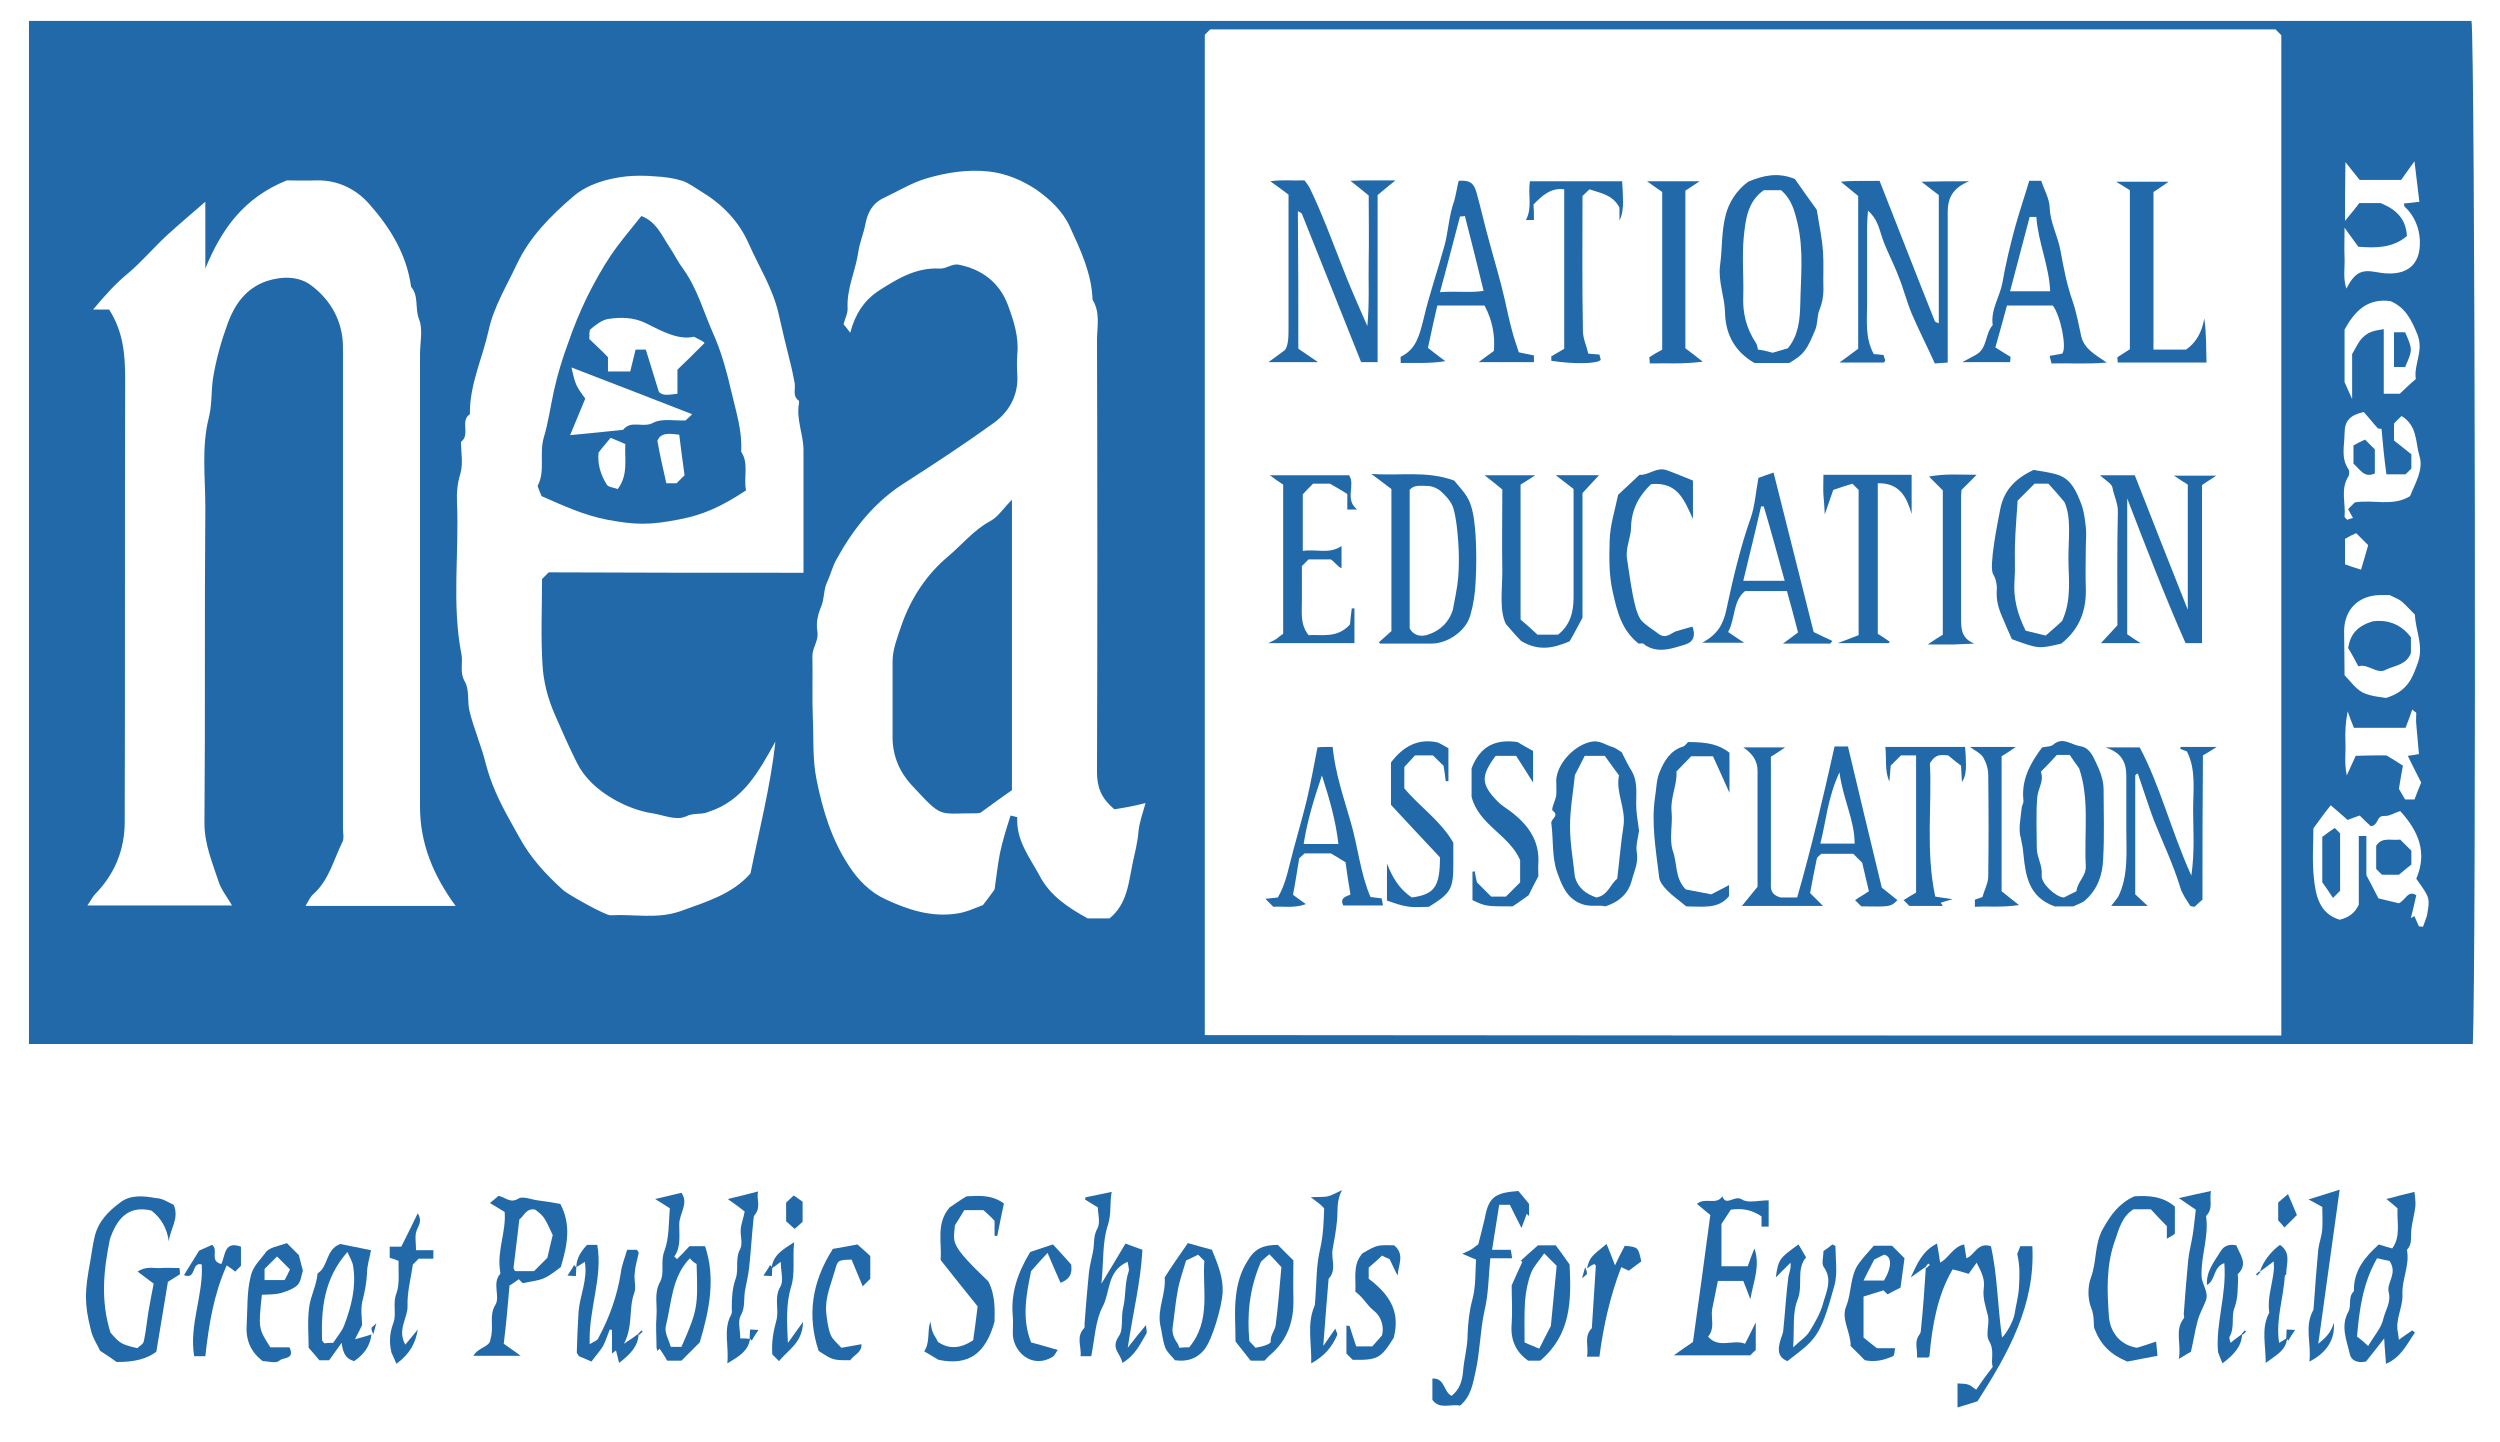 <svg xmlns="http://www.w3.org/2000/svg" xmlns:xlink="http://www.w3.org/1999/xlink" id="Layer_1" x="0px" y="0px" viewBox="0 0 561.3 323.7" style="enable-background:new 0 0 561.3 323.7;" xml:space="preserve"><style type="text/css">	.st0{fill:#2169A8;}</style><g>	<g>		<path class="st0" d="M6.5,234.4c0-76.6,0-153.1,0-229.7c182.8,0,365.6,0,548.4,0c0.8,4.2,1.1,211.5,0.3,229.7   C372.4,234.4,189.7,234.4,6.5,234.4z M512.2,232.5c0-75.2,0-150,0-224.6c-0.5-0.5-0.9-0.9-1.3-1.3c-79.7,0-159.5,0-239.2,0   c-0.4,0.4-0.8,0.8-1.2,1.2c0,74.8,0,149.7,0,224.6C351.2,232.5,431.6,232.5,512.2,232.5z M250.2,181.7c-2.9-2.4-3.9-4.9-3.9-8.3   c0.1-32.3,0.1-64.7,0-97c0-3,0.8-6.2-1-9.1c-0.2-5.9-2.7-11.2-5.1-16.4c-1.6-3.5-4.5-6.2-7.5-8.3c-3.1-2.1-6.9-3.7-10.7-4.1   c-4.7-0.5-9.3,0.2-13.8,1.5c-3.5,1-6.5,2.9-9.7,4.4c-2.6,1.2-3.7,3.3-4.2,5.9c-0.4,2.1-1.3,4.2-1.6,6.3c-0.6,4.2-2.6,8.1-2.4,12.5   c0.1,1.2-0.6,2.4-0.9,3.7c0.4,0.5,0.9,1.1,1.5,1.9c1.1-4.2,3.1-7.2,6.2-9.3c4.2-2.7,8.5-5.4,13.9-5.1c1.3,0.1,2.8-1.1,4.1-0.9   c5.3,1,9.3,4,11.2,9.1c1.3,3.5,2.5,7.2,2.1,11.1c-0.1,1.5-0.1,3,0,4.5c0.3,4.6-1.8,8.3-5.2,10.8c-6.5,4.7-13.2,9.1-19.9,13.4   c-6.9,4.3-11.7,10.4-15.5,17.3c-0.9,1.6-1.3,3.4-2.1,5.1c-0.8,1.6-0.6,3.8-1.3,5.4c-0.8,1.9-1.2,3.7-0.9,5.6   c0.4,2.1-1.1,3.6-1.1,5.6c0.1,4.7-0.1,9.3,0.1,14c0.2,4.5-0.1,9,0.8,13.6c1.4,7,3.4,13.6,7.3,19.5c2,3.1,4.7,5.9,8.2,7.5   c5.1,2.4,10.4,4.1,16.1,3.2c2.2-0.3,4.4-1.4,5.8-1.9c1.2-1.6,2-2.6,2.6-3.5c0.4-2.8,0.7-5.5,1.2-8.1c0.6-2.9,1.5-5.7,2.4-8.5   c0.6,0.1,1.1,0.3,1.5,0.4c-0.3,5.2,2.8,9,5,13.1c2.4,4.6,6.5,7.2,10.8,9.6c1.8,0,3.4,0,4.9,0c4-3.2,4.3-8.1,5.2-12.4   c0.5-2.3,1.1-4.6,1.3-7c0.2-2.2,1-4.3,1.6-6.5C254.5,181,252.2,181.4,250.2,181.7z M102.3,203.4c-5-6.8-8-14-8-22.3   c0-33.8,0-67.7,0-101.5c0-2.7,0.7-5.6-0.2-7.9c-1-2.4,0-5.2-1.8-7.3c-1-7.3-4.7-13.3-9.4-18.6c-2.9-3.3-7-5.4-11.8-5.3   c-2.5,0.1-5,0-6.7,0c-9.7,3.9-14.7,11-18.3,19.8c0-4.9,0-9.8,0-15c-3.2,2.8-6,5.1-8.8,7.7c-2.9,2.7-5.5,5.8-8.6,8.4   c-2.8,2.3-5.2,5-7.8,8.1c1.5,0,2.8,0,3.6,0c3.2,5,3.6,10.2,3.6,15.5c-0.1,33.2,0,66.3-0.1,99.5c0,6.2-2.2,11.7-6.6,16.2   c-0.6,0.6-1,1.5-1.8,2.6c11.1,0,21.7,0,32.5,0c-1.1-1.9-2.4-3.5-3-5.3c-1.4-4.3-3.2-8.4-3.2-13.2c0.2-23.7,0-47.3,0.2-71   c0-6.7-0.9-13.4,0.8-20.1c0.7-2.7,0.5-5.7,0.9-8.6c0.7-4.4,1.9-8.6,3.4-12.7c1.5-4,4-7.7,8.7-9.3c3.7-1.2,7.4-1,10,1   c4.4,3.3,7.1,8.1,7.1,13.9c0,36,0,72,0,108c0,1,0.3,2.2-0.1,3c-2,4-3,8.6-6.6,11.8c-0.6,0.5-1,1.4-1.7,2.6   C80.3,203.4,91.1,203.4,102.3,203.4z M180.4,128.6c0-9.5,0-18.5,0-27.5c0-3.6-1.7-7-1-10.6c0-0.2,0-0.4,0-0.5   c-1.6-1.1-0.7-2.7-1-4.1c-0.3-1.5-0.6-3.1-1-4.6c-0.9-3.6-1.8-7.3-2.6-10.9c-1.3-5.7-4.4-10.5-6.7-15.7c-2.2-5-5.9-8.8-10.5-11.6   c-1.5-0.9-2.9-2-4.4-2.5c-1.9-0.6-4-0.9-6.1-1c-2.2-0.2-4.4-0.2-6.5,0c-4.4,0.5-8.8,1.8-12,4.6c-5,4.3-9.7,9-12.6,15.2   c-2.3,4.9-5.2,9.6-6.3,14.8c-1.4,6.3-4.3,12.2-4.2,18.8c-2.3,1.5,0.2,4.6-2,6.2c0,2.3,0.5,4.8-0.1,7c-0.7,2.2-0.9,4.4-0.8,6.6   c0.5,11.4-1.2,22.8,1,34.1c0.4,2-0.5,4,0.8,6.2c1,1.8,0.5,4.3,1,6.5c1,4.1,2.7,7.9,3.7,12c1.1,4.2,2.9,8.1,5,11.9   c0.8,1.5,1.7,3,2.5,4.5c2.5,4.6,6,8.4,9.9,11.9c1,0.9,9.5,5.7,10.6,5.6c5.2-0.3,10.4,0.9,15.6-0.9c5.8-2.1,11.7-3.8,15.8-8.5   c2-9.9,4.5-19.6,5.6-29.6c-3.7,6.6-7.2,13.3-15.1,15.8c-1.5,0.7-3.2,0.1-5,1c-2.2,1-5-0.3-7.5-0.7c-5.1-0.7-13.6-4.6-16.9-11.2   c-1.8-3.6-3.4-7.2-5-10.9c-1.6-3.6-2.6-7.5-2.8-11.3c-0.4-6.4-0.1-12.9-0.1-19.2c0.6-0.6,0.9-0.9,1.5-1.5   C141.8,128.6,160.9,128.6,180.4,128.6z M519.4,186c0,3.7-0.3,7.3,0.1,11c0.4,4,1.2,8.1,5.8,9.5c2.1-0.5,3.5-1.6,4.3-3.4   c0-5.1,0-10.2,0-15.4c0.6,0,1.1,0,1.7,0c0,3.2,0,6.3,0,8.8c1.1,2.1,1.9,3.6,2.7,5.2c1.6,0.4,3.3,0.8,4.6,1.1c1.6-0.8,2-3,3.9-1.8   c-0.4,1.8-0.8,3.5-1.2,5.1c0.3-0.1,0.5-0.3,0.8-0.4c0.3,0.8,0.7,1.6,1,2.3c0.3,0,0.6,0,0.9,0.1c0.3-0.8,0.6-1.6,0.9-2.5   c0.7-4,0.7-4-2.4-8.3c2.5-5.8,0.6-10.6-3.6-15.2c-1.3,0.4-2.5,1.2-3.6,1.1c-1.8-0.1-1.2,2.1-3,2.3c-0.7-0.6-1.6-1.5-2.5-2.4   c-1.1,0.4-2,0.7-2.7,1c-1.1-1-2.3-2-3.8-3.3C521.6,182.9,520.5,184.5,519.4,186z M526.5,49.6c1.3-1.6,2.4-2.9,3.2-4   c2.1,0,3.7,0,4.8,0c3.7,1.5,5.7,3.7,5.9,7.4c-3.2,2.7-6.9,2.7-10.9,2.4c-0.9-1.3-1.9-2.5-3.1-4.3c0,2.6-0.1,4.7,0,6.8   c0.1,2.2-0.4,4.4,0.4,6.9c2-3.8,3.5-4.3,6.8-3.7c6.2,1.2,10-1.1,9.7-7.2c-0.1-2.6-1.2-5.5-3.4-7.5c-0.1-0.1-0.1-0.4-0.2-0.7   c1.3-0.1,2.6-0.3,3.5-0.4c-0.4-3.1-0.7-5.9-1.1-9.1c-1.2,1.6-2.1,3-3,4.2c-3.3,0-6.2,0-9.3,0c-1-1.2-2-2.5-3.2-4   C526.5,41,526.5,45.1,526.5,49.6z M534.7,96.3c-0.3,0-0.5-0.1-0.8-0.1c-1.1-1.2-2.1-2.5-3.2-3.7c-3,0.7-4.3,1.9-4.3,4.8   c0,2.7-0.9,5.5,0.9,8.1c0.2,0.3,0.2,1.1,0,1.5c-1.9,2.9-0.6,6.1-0.9,9.1c0,0.2,0.4,0.5,0.6,0.7c0.5-0.2,0.9-0.3,1.3-0.4   c-0.4-0.7-0.8-1.4-1.1-2c0.7-0.7,1.1-1.1,1.5-1.5c4.2-0.7,8.5,1,12.4-1.4c1.2-3,3.1-6,2.1-9.1c-0.9-3-0.4-6.7-4-8.9   c-0.6,0.6-1.2,1.1-1.7,1.7c0,1.4,0,2.9,0,3.8c1.5,1.2,2.8,2.2,3.9,3.1c0,1.2,0,2.2,0,3.2c-0.5,0.5-1,1-1.3,1.3c-1.5,0-3,0-4.3,0   C535.3,102.9,535,99.6,534.7,96.3z M526.4,151.6c1.2,1.2,2.4,3,4.1,3.9c1.9,0.9,4.2,1,5.2,1.2c5-1.5,6-4.7,7.2-8   c1.3-3.8-0.6-7.2-0.7-10.7c-1-1-1.9-2-2.9-2.9c-0.7-0.6-1.6-0.9-2.8-1.5c-0.4,0-1.2,0-2.1,0c-4.9,0.1-8,3.2-8.1,8   C526.3,144.6,526.4,147.6,526.4,151.6z M538.8,88.4c1.2-1.1,2.4-2.3,3.6-3.3c-0.5-3.3,1.8-6.2,0.4-9.9c-1.4-3.5-2.8-6.2-6.1-7.6   c-5.3-0.7-8.1,2.4-10.3,6.4c0,4.4,0,8.8,0,11.8c0.7,1.6,1,2.2,1.7,3.8c0-4.4,0-7.5,0-10.1c0.8-1.4,1.3-2.4,1.9-3.2   c0.6-0.7,1.4-1.4,2.2-1.7c0.9-0.4,1.9-0.5,3-0.7c0,4.8,0,9.6,0,14.5C536.7,88.4,537.8,88.4,538.8,88.4z M535.8,169.6   c1.2,0.7,2.3,1.4,3.7,2.3c-0.3,1.6-0.6,3.3-0.9,5.2c0.3,0.6,0.9,1.5,1.4,2.4c0.7,0,1.4,0,2.1,0c0.5-1.3,1-2.6,1.5-3.8   c-1.1-2.1-2-4-3-6c1-0.1,1.9-0.3,2.5-0.4c-0.2-2.4-0.4-4.5-0.6-6.7c-0.1-0.8,0-1.7,0-2.5c0-0.2-0.4-0.3-0.9-0.8   c-0.5,1.5-1,2.8-1.5,4.1c-3.7,0-7.5,0-11.6,0c-0.5-1.2-1-2.5-1.4-3.7c-0.5,2.5-0.6,4.8-0.5,7.1c0.1,2.2-0.3,4.5,0.3,7.3   c0.8-1.8,1.4-3.1,2-4.4C531,169.6,533.3,169.6,535.8,169.6z M531.7,122.4c-1.2-1.2-2-2-2.7-2.7c-0.9,0.4-1.7,0.8-2.5,1.3   c0,1.7,0,3.5,0,5.7c1.1,0.4,2.2,0.8,3.6,1.2C530.7,125.9,531.2,124.2,531.7,122.4z"></path>		<path class="st0" d="M432.4,284.4c-1.4,1-2.4,1.7-3.4,2.4c1.4-2.9,2.5-5.9,5.9-7.6c0.3,1.6,0.5,2.9,0.7,4.3c2-1.1,2.9-3.6,5.4-4.1   c0.2,1.1,0.3,2,0.5,3.1c1.9-0.7,2.5-3.7,5.5-2.7c1.5,6.6,1.5,13.7,2.5,20.5c1-0.9,2.5-3.6,2.8-5.2c0.3-2,0.9-4,1-6.1   c0.1-2.2,0.3-4.5-0.4-7.5c0,0.1,0.3-0.7,0.7-1.7c0.7,0,1.5,0,2.7,0c0.7,13.2-5.4,24-12.3,34.8c-1.3,0.4-2.7,0.9-4.5,1.4   c0-2,0-3.6,0-5.4c0.9,0.1,1.7,0,2.5,0.3c0.6,0.2,1,0.7,1.7,1.1c1.2-1.8,2.3-3.3,3.7-5.1c-0.5-1.6,0.5-3.6-0.8-5.8   c-0.9-1.5,0.2-4-0.3-5.8c-0.5-2-1.2-4-0.9-6.1c0.3-2.1-0.6-3.7-1.6-5.7c-0.6,0.9-1.2,1.6-1.8,2.5c-1.3-0.4-2.3-0.7-3.6-1   c-3.4,5.8-4.6,12.6-5.2,19.5c-0.1,0.1-0.2,0.3-0.4,0.3c-0.7,0-1.3,0-2.4,0c0.2-1.7-0.7-3.4,0.5-5.1c0.3-0.3,0.4-0.9,0.4-1.3   C431.8,293.6,432.1,289.1,432.4,284.4c-0.1,0.1,0,0.2,0.1,0.3c0.3-0.2,0.5-0.5,0.8-0.7c-0.1-0.1-0.2-0.2-0.3-0.3   C432.7,283.9,432.5,284.2,432.4,284.4z"></path>		<path class="st0" d="M39,270.5c1.3,3.1-0.8,5.4-1.1,8.2c-0.4-2.9-1.7-5.2-3.9-6.9c-5.4-1.3-7.8,2.1-9.3,6.3   c-1.4,6.9-2.2,13.7,0.1,21.1c2.2,2.5,2.4,2.6,6,3.5c0.4-0.4,1.4-0.9,1.5-1.6c0.5-2.3,0.7-4.7,1.1-7c0.3-1.9,0.7-3.7,1.1-5.9   c-1-0.8-2.2-1.6-3.6-2.7c1.9-1.3,3.6-0.7,5.1-0.8c1.4-0.1,2.9,0,4.3,0c0.1,0.7,0.1,1,0.1,1.4c-0.9,0.6-1.8,1.1-2.7,1.7   c-0.9,5.3-1.7,10.4-2.6,15.7c-2.2,1.6-4.8,2.3-8.9,2.3c-1.1-0.8-2.3-1.6-3.7-2.5c-0.6-1.3-1.7-2.9-2.1-4.7   c-1.5-6-1.4-8.6-0.1-15.6c0.3-1.7,0.5-3.4,0.9-5.1c0.8-3.7,3.2-6,5.9-8c2.3-1.7,5.2-1.4,7.9-0.9C36.5,269,37.8,270,39,270.5z"></path>		<path class="st0" d="M384,272.8c-0.7-0.6-1.8-1.5-3-2.5c1.9-1.6,4.3,0.4,5.7-1.7c0.9,2.4,2.7-0.4,4.4,0.7c1.3,0.9,3.8,0.2,6,0.2   c0,2,0,3.9,0,5.9c-0.6,0-1,0-1.6,0c0-0.9,0-1.6,0-2.3c-2.1-1.4-4.2-1.9-6.9-1.5c-0.6,0.9-1.4,2.1-2.1,3.2c0,3.2,0,6.3,0,9.5   c1.9,0,3.7,0,5.9,0c0.4-1.2,0.9-2.5,1.5-4c1.4,4-0.3,7.6-0.9,11.4c-0.6-1.6-1.1-2.8-1.6-4.1c-2.1,0-3.9,0-5.7,0   c-0.4,2.1-0.9,4.3-1.3,6.4c-0.3,2,0.7,4.2-0.9,6.1c2.4,2.8,5.7,0.5,8.3,1.6c0.8-1.6,1.5-2.9,2.4-4.8c0,2.4,0,4.2,0,6.2   c-0.3,0.3-0.8,0.7-1.2,1.2c-5.4,0-10.9,0-17.2,0c1.8-1.3,3-2.1,4.3-3C381.4,292.1,382.7,282.6,384,272.8z"></path>		<path class="st0" d="M534.1,279.4c0.9,0.3,1.9,0.6,3,0.9c2-2.7,1-6,1.2-9c-0.8-0.7-1.5-1.3-2.5-2.1c2.3-0.6,4.1-1.1,6.3-1.6   c0.1,1.1,0.3,2.2,0.2,3.3c-0.2,1.7-0.7,3.4-0.9,5.1c-0.2,1.6,0.3,3.3-1,4.6c0.7,3.5-1.2,6.7-1,10.1c0.1,2.9-1.7,5.6-1,8.6   c0.1,0.5,0.1,0.9,0.2,1.5c1.1-0.8,2.1-1.5,3-2.1c0.4,0.3,0.6,0.5,0.6,0.5c-1.8,2.5-3,5.5-6.5,7c-0.1-1.9-0.3-3.4-0.4-5.7   c-1.6,2.1-3,3.8-4.1,5.2c-2,0.4-3.3-0.3-3.6-1.6c-0.7-3.2-2.2-6.3-0.3-9.7c0.7-1.3-0.2-3.2,1.2-4.5   C528.4,285.3,530.9,282.3,534.1,279.4z M531.7,302.2c1.4-2.4,3-4.1,3.4-6.1c0.5-2,1.8-3.8,1.2-6c-0.5-2.2,2.1-4.1,0.2-7   c-0.7-0.1-1.8-0.4-2.8-0.6c-3.3,5.8-4,11.8-4.5,17.6C530.2,300.8,530.7,301.3,531.7,302.2z"></path>		<path class="st0" d="M113.1,301.7c1.6,1.1,2.4,1.7,3.8,2.7c-3.9,0-7.1,0-10.6,0c1-1.9,3.8-2,3.8-3.7c0.9-2.8-0.4-5.2,1.1-7.7   c1.2-1.9-0.8-4.8,1.1-7c0.1-0.1,0-0.3,0-0.5c-0.8-4.6,1.4-9,1-13.4c-1-0.6-2-1.2-3.3-2c0.8-0.7,1.4-1.1,1.9-1.6   c1.5,0.2,2.6,1.8,4.5,0.6c1-0.6,2.8,0.2,4.3,0.4c1.7,0.2,3.4,0.5,5.1,0.8c2.4,4.5,1.7,9,0.1,14.2c-0.9,0.6-2.2,1.8-3.8,2.5   c-1.4,0.6-3,0.7-4.7,1.1c0,0-0.4-0.3-0.9-0.9c-0.7,0.5-1.5,1.1-2.1,1.4C114,293.3,113.6,297.7,113.1,301.7z M116.6,273.8   c-0.4,3.7-0.9,7.3-1.3,10.8c0,0.3,0.2,0.6,0.4,0.8c1.5,0,2.9,0,4.2,0c1.2-1.2,2.2-2.2,3-3c0.4-1.9,0.8-3.4,1.2-5.1   c-1.9-4.1-1.9-4.1-3.9-5.7C118.2,271.1,117.6,273.1,116.6,273.8z"></path>		<path class="st0" d="M220.8,271.7c-1.3,0-2.8,0-4.3,0c-0.7,1.1-1.3,2.2-2.1,3.4c-0.3,3.9-1.4,4.1,7.5,12.6c1.7,3.3,1.4,6.9,1.4,9   c-2,7.3-5.9,10-12.6,8.6c-0.8-0.5-2-1.2-3.2-1.9c1.4-2.1,0.6-4.4,1.4-6.7c0.1,0.7,0.2,1.4,0.4,2.1c0.3,0.9,0.9,1.6,1.3,2.5   c2.4,1.6,4.9,1.6,7.9-0.4c0.3-2.2,0.7-4.9,1-7.6c-2.8-3.5-5.5-6.8-8.3-10.4c0.3-3.9-1.1-8.2,2-11.8c1.2-0.8,2.3-1.6,3.8-2.5   c2.5-0.1,5.5-0.5,8.4,1.6c-0.5,2.3-1,4.8-1.5,7.3c-0.2,0-0.4,0-0.6-0.1c0-1.1,0-2.2,0-3.3C222.6,273.3,221.7,272.5,220.8,271.7z"></path>		<path class="st0" d="M257.3,297.5c0,0.7,0.3,1.5,0.1,1.9c-1.4,2.3-2.4,4.8-5.4,6.6c-0.4-2.2-2.7-3.2-0.8-6c1.1-1.5,0.4-4.3,1-6.5   c0.6-2.6,0.3-5.4,1.2-8c0.2-0.5-0.1-1.2-0.2-2.2c-4.7,2-3.9,6.8-5.6,10c-1.7,3.2-1.8,7.3-2.6,11.2c-0.5,0-1.3,0-2.4,0   c0.3-2-1.1-4.3,0.8-6.3c0.2-0.2,0.1-0.6,0.1-1c0.3-3.9,0.6-7.7,1-11.6c0.2-1.7,0.7-3.4,1-5.1c0.2-1.6,0-3.1,0.9-4.7   c0.7-1.3,0.1-3.2,0.1-4.7c-1.1-0.7-2-1.2-2.9-1.8c0.1-0.3,0.1-0.5,0.2-0.5c1.8-0.4,3.6-0.7,5.8-1.2c-0.5,2.6,0,4.9-0.9,7.6   c-1.2,3.7-0.9,7.9-1.4,13c2.1-3.5,3.7-6.1,5.4-9c1.4,0.5,2.6,1,3.8,1.4c-0.4,7.3-2.1,14-3.3,22C255,300.3,256,299,257.3,297.5z"></path>		<path class="st0" d="M157.1,301.4c-1.2,1.2-2.6,2.6-4.1,4.1c-0.9,0-1.9,0-3.2,0c-0.4-0.7-1-1.7-1.7-2.7c-0.2,0.2-0.3,0.3-0.5,0.5   c-0.1-0.3-0.2-0.6-0.2-0.9c0-2.3-0.2-4.7,0-7c0.2-2.5-0.6-5,0.8-7.6c1.1-2,0-4.6,1-7c1.1-3,0.9-6.5,1.2-9.5   c-1.2-0.8-2.2-1.4-3.3-2.1c2.1-0.5,3.9-0.9,5.9-1.4c1.7,2.4-0.5,4.7-0.5,7.1c0,2.5,0.4,5.1-1.1,7.2c0.4,0.4,0.5,0.5,0.6,0.6   c0.9-0.9,1.9-1.9,2.8-2.9c1.1,0,2.2,0,3.5,0C160.7,286.9,159.3,294.1,157.1,301.4z M154.9,282.5c-4.1,4.2-4.1,10-5.4,15.2   c-0.4,1.4,0.7,3.2,1.1,4.7c1.1,0,1.7,0,2.4,0c3.7-8.4,3.7-9.1,3.4-18.6C155.8,283.5,155.3,283,154.9,282.5z"></path>		<path class="st0" d="M479.8,302.6c1.3-0.4,2.6-0.8,4.3-1.4c0.1,1.2,0.2,2.1,0.3,3.2c-2.7,0.5-5.1,1-6.8,1.3   c-3.7-1.6-5.9-3.6-7.4-7.5c-0.2-0.8,0.1-2.7-0.7-4.6c-0.8-2-0.8-4.8,0-6.9c1.3-3.5,0.7-7.4,2.7-10.9c1.7-3,3.5-5.6,7-7.2   c3-0.2,6.3-0.1,9.1,2.3c0,2,0,4,0,6.1c-0.5,0.4-1.2,0.8-1.8,1.1c0-0.8,0-2,0-2.8c-1.4-1.4-2.5-2.6-3.6-3.8c-1.4,0-2.7,0-3.9,0   c-2.6,1.7-3.2,4.3-4.1,6.9c-2.1,5.7-1.8,11.6-1.4,17.3C473.8,299,475.9,302,479.8,302.6z"></path>		<path class="st0" d="M335,280.6c1.9,0,3,0,4.2,0c0.1,0.6,0.2,1.1,0.3,1.9c-1.7,0-3.3,0-4.9,0c-0.4,4.2-0.4,8.1-1.3,11.8   c-1,4.5-1,9.2-2,13.6c-0.6,2.7-1,5.6-3.5,7.7c-2-0.5-4.5,1-6.2-1.3c0-1.6,0-3.2,0-4.8c2.9-0.1,2.4,2.9,4.3,3.9   c1.8-1.4,2.4-3.3,2.6-5.6c0.2-2.7,1-5.3,1-8.1c0.1-2.7,0.4-5.5,1.1-8c0.8-3.1,0.6-6,0.8-8.9c-0.9-0.4-1.5-0.6-3.1-1.3   c1.3-0.6,1.8-0.8,2.2-1.1c0.5-0.3,1-0.8,1.4-1c0.5-2,1-3.8,1.4-5.6c0.9-4.9,2.1-6,7.6-6.4c0.7,0.8,1.5,1.8,2.4,2.9   c0,0.8,0,1.8,0,2.7c-0.2-0.2-0.4-0.3-0.5-0.5c-0.3,0.8-0.6,1.6-1.2,3.2c-1.2-2.4-1.9-3.7-2.6-5.2c-0.6,0-1.4,0-2.4,0   C336.1,273.7,335.6,276.9,335,280.6z"></path>		<path class="st0" d="M129.4,284.5c0-2,1.1-3.6,2.4-5c0.7,0,1.3,0,2.3,0c1.3,7.3-2,14.4-1.7,22.3c0.9-0.6,1.7-0.8,1.9-1.3   c2.5-4.6,4.3-9.6,5.1-14.8c0.2-1.7,0.9-3.3,1.4-5.1c0.6,0,1.3,0,2.2,0c0.1,0.2,0.4,0.5,0.4,0.7c-0.3,1.5-0.8,3-0.9,4.6   c-0.2,1.5,0.4,3.1-0.1,4.4c-1.3,3.5-0.2,7.3-2.3,11.4c1.5-1,2.4-1.6,3.3-2.3c-0.1,2.8-1.8,4.6-4.4,6.6c-0.2-1-0.5-1.9-0.7-2.8   c-0.3,0.2-0.6,0.5-0.9,0.7c0-1.8,0-3.5,0-5.3c-0.2,0-0.3-0.1-0.5-0.1c-0.5,1.2-0.9,2.6-1.5,3.7c-0.7,1.2-1.7,2.2-2.6,3.5   c-1.2-0.5-2.2-1-2.8-1.2c-0.3-0.5-0.5-0.7-0.5-0.8c0.1-3.1,0.2-6.2,0.4-9.2c0.3-3.7,2.1-7.2,1.4-11.2   C130.4,283.9,129.9,284.2,129.4,284.5z"></path>		<path class="st0" d="M83.4,299.6c-0.3,2.7-1.8,4.6-3.9,6c-2.1-0.6-2.5-2.1-2.8-4.1c-0.9,1.3-1.9,2.6-2.8,3.9c-0.7,0-1.4,0-2.2,0   c-0.7-0.8-1.4-1.7-2.4-2.8c0-2.7-0.3-5.9,0.1-9c0.3-2.6,1.7-5,1.9-7.7c2.5-1.5,1.7-5.3,5.1-6.6c1.8,0.4,4.1,0.8,6.9,1.4   c-0.3,1.7-0.9,3.4-0.9,5.2c-0.1,2.1-0.5,4.1-1,6.1c-0.5,1.9-0.1,4-0.1,5.5c-0.5,1-0.8,1.7-1.6,3.2   C81.5,300.2,82.5,299.9,83.4,299.6z M74.8,301.5c0.9-1.4,2-2.6,2.5-4c1.6-4.2,2.7-8.6,2-13.1c-0.1-1-0.7-2-1.3-3.3   c-5.3,6-5.9,12.8-5.7,19.7c0,0.3,0.3,0.5,0.5,0.8C73.4,301.5,73.9,301.5,74.8,301.5z"></path>		<path class="st0" d="M266.7,279.1c2.2,0.6,3.8,1.1,5.4,1.5c1.3,3.2,2.6,6.2,2.4,9.7c-0.2,3.1-2.3,10.5-4.1,12.7   c-1.6,2-3.8,2.8-6.6,2.4c-0.7-0.9-1.8-1.8-2.2-2.9c-0.6-1.6-0.7-3.4-1.1-5c-0.7-3.6,1.3-7,1-10.7C263,284.4,264.7,282,266.7,279.1   z M267,302.5c5-6,2.9-13.1,3.4-19.4c-0.7-0.7-1.1-1.1-1.4-1.4c-0.8,0.4-1.6,0.8-2.7,1.3c-0.6,2.1-1.5,4.5-1.9,6.9   c-0.5,2.6-0.7,5.3-1.1,8c-0.2,1.3,0.2,2.5,1,3.6c0.3,0.3,0.3,0.8,0.5,1.1C265.6,302.5,266.3,302.5,267,302.5z"></path>		<path class="st0" d="M286.9,279.5c1.2,1.2,2.2,2.2,3.5,3.5c0,2.8-0.1,5.7,0,8.7c0.1,4.9-1.3,9.1-5.1,12.4   c-0.5,0.4-0.9,0.9-1.4,1.4c-0.8,0-1.7,0-3.1,0c-1-1.3-2.3-2.9-3.4-4.3c0-3.5-0.3-6.9,0.1-10.2c0.3-2.7,1-5.4,2.6-7.9   C281.7,280.3,283.7,279.5,286.9,279.5z M283.1,283.3c-2.7,6.3-3.1,12-2.6,17.8c0.5,0.5,0.9,1,1.4,1.5c1.8-0.3,3.5-0.9,3.4-1.4   c-0.1-1.4,0.9-2.4,1.1-3.6c0.6-4.5,0.9-9,1.3-13.1c-1.1-1.2-1.9-2.1-2.7-2.9C284,282.4,283.2,283.2,283.1,283.3z"></path>		<path class="st0" d="M345.8,305.5c-0.9,0-1.8,0-2.7,0c-2.8-2-4-4.7-3.7-8.2c0.2-3,0-6,0-8.7c0.9-2,1.6-3.6,2.4-5.3   c-0.1-0.1-0.3-0.2-0.4-0.2c1.2-1.1,2.4-2.2,3.9-3.5c1,0,2.3,0,4,0c1,1.3,2.1,2.9,3.1,4.3C352.8,291.9,352.8,299.6,345.8,305.5z    M346.7,281.4c-1,1.5-2.3,2.8-2.9,4.3c-0.8,2-1.2,4.2-1.4,6.4c-0.2,3-0.1,6-0.1,9.3c1,0.5,2.2,0.9,3.3,1.4   c0.9-1.8,1.7-3.4,2.6-5.1c0.4-4.4,0.9-9,1.3-13.5C348.5,283.2,347.7,282.4,346.7,281.4z"></path>		<path class="st0" d="M418.7,305.4c-1.1-1.1-2.2-2.2-3.2-3.2c0.1-3-2.2-6-1-8.9c1.3-3.2,0.8-6.9,2.9-9.7c1-1.4,2.3-2.7,3.3-3.9   c1.6,0,2.9,0,4.1,0c0.9,0.9,1.7,1.7,2.8,2.8c-0.3,2.1-0.6,4.5-0.9,6.6c-1.2,0.6-2,1-2.9,1.5c-0.2-0.2-0.6-0.5-0.9-0.9   c-1.3,0.4-2.6,0.8-4.5,1.4c0,1.2,0,2.8,0,4.4c0,1.5,0,3,0,4.8c0.7,0.6,1.6,1.3,3,2.4c0.7,0,2.2,0,4.1,0c-0.2,0.8-0.1,1.6-0.5,1.8   C423.1,305.3,421.2,305.9,418.7,305.4z M418.4,287.5c0.9,0,1.7,0,2.5,0c0.8,0,1.6,0,2.1,0c1.9-3.2,1.7-5.5,0-5.8   c-1,0.5-1.8,0.9-2.2,1.1C419.9,284.5,419.2,285.9,418.4,287.5z"></path>		<path class="st0" d="M64.4,279.1c1.3,1.3,2,2,2.7,2.7c0.3,1,0.5,2.1,0.9,3.5c-0.3,0.8-0.4,2.4-1.2,3.2c-0.9,0.9-2.4,1.4-3.7,1.8   c-1.4,0.4-2.9,0.3-4.3,0.4c-0.8,7.5-0.8,7.6,1.9,11.8c1.3,0,2.9,0,4.3,0c1.3,2.8-1.5,2.2-2.3,3c-0.7,0.7-2.5,0.1-3.7,0.1   c-2.9-2.2-3.9-5-3.6-8.5c0.2-3.5,0-7,0.9-10.6c0.5-2.2,2.1-3.6,3.2-5.1C60.3,280,62.6,279.8,64.4,279.1z M65.1,285   c-1.2-1.2-2.1-2.1-2.9-2.9c-0.7,0.7-1.8,1.8-2.8,2.8c0,0.9,0,1.7,0,2.5c1.6,0,3,0,4.5,0C64.4,286.5,64.9,285.5,65.1,285z"></path>		<path class="st0" d="M303,297.7c0.5,1.5,0.9,2.9,1.5,4.6c1,0,2.1,0,3.6,0c0.5-0.6,1.3-1.4,2.2-2.5c0.5-1.9-0.2-4.2-1.7-5.4   c-1.7-1.3-2.5-3.1-4.3-4.4c0.2-2.8-0.7-6,1.6-8.6c3.3-1.9,3.3-1.9,7.1-1.8c2.5,2,0.9,4.5,0.8,6.8c-0.7-1.3-1.3-2.7-1.8-3.7   c-0.9-0.4-1.4-0.6-1.7-0.8c-0.8,0.8-1.7,1.6-3,2.7c0,0.3,0,1.3,0,2.5c4.2,3.2,7.3,7,5.6,13.3c-2.9,4.6-3.6,5-9.2,4.9   c-0.4-0.4-0.7-0.7-1.4-1.4c0-0.8,0-1.9,0-3c0-1.1,0-2.2,0-3.3C302.6,297.7,302.8,297.7,303,297.7z"></path>		<path class="st0" d="M409.4,280.9c0.9-0.6,1.5-1.1,2-1.5c0.4,0.2,0.7,0.3,0.7,0.4c0,2.9,0.5,6-0.2,8.7   c-3.3,12.1-4.3,12.2-10.6,17.1c-2.4-1-2.1-2.9-1.5-4.9c0.2-0.7,0.6-1.5,0.6-2.2c0.4-3.9,0.6-7.7,1.1-11.6c0.1-1,0.7-2,0.5-3.4   c-1,1-2,2-3.3,3.3c0.6-4.1,0.8-4.3,5.1-7.4c0.5,0.9,1.1,1.8,1.7,2.9c-2.3,2.7-0.6,6.2-1.9,9.5c-1.2,2.9-0.7,6.4-1,10.7   c1.7-1.6,3-2.4,3.7-3.6c1.2-2,2.4-4,3-6.2c0.7-2.6,2.2-5.3,0.2-8.2C408.9,283.8,409.4,282.3,409.4,280.9z"></path>		<path class="st0" d="M187,280.4c1.9-0.3,3.9-0.7,5.5-1c1.3,1.1,2.1,1.9,2.9,2.6c0,1.8,0,3.5,0,5.1c-0.5,0.5-1,1-1.7,1.7   c-0.9-2.1-1.7-4.1-2.5-6c-3,0.1-3.1,0.1-3.7,2.3c-0.9,3.2-2.3,6.2-2,9.6c0.2,1.7,0.4,3.5,1,5c0.4,1,1.4,1.8,2.4,2.9   c1.3-0.2,2.8-0.5,4.5-0.8c0.2,1.8-1.7,2.4-2.5,3.6c-3.9,0-3.9,0-7.1-2.1C181.2,295.5,182.2,287.9,187,280.4z"></path>		<path class="st0" d="M491.9,303.5c-0.4,0.2-1.2,0.7-2.7,1.6c0.6-3.5-1-6.4,1.1-9.1c0.2-0.2,0-0.6,0-1c0.3-4,0.6-8,1-12.1   c0.2-1.9,0.7-3.7,1-5.6c0.3-1.7,0.4-3.4,0.7-5.7c-0.6-0.4-1.9-1.3-3.8-2.6c3-0.7,4.9-1.1,7.2-1.6c-0.4,2,0.6,4-1.1,5.6   c0.7,4.6-1.2,9-1,13.6c0.1,1.8,1.6,3.4,1,5.3c-0.6,1.6-1.5,3.1-1.9,4.7C492.8,298.8,492.5,301,491.9,303.5z"></path>		<path class="st0" d="M294.3,268.8c2-0.1,2.9,0,3.8-0.2c0.9-0.2,1.7-0.7,3.2-1.4c-1.3,2.5-0.9,4.6-1.1,6.7c-0.2,2.2-0.6,4.4-1,6.6   c-0.4,2.2,1,4.6-0.9,6.6c-0.4,4.8-0.8,9.6-1.2,15.1c1.2-1.7,1.8-2.6,2.7-3.9c0.2,0.7,0.6,1.2,0.4,1.5c-1.1,2.5-2.7,4.6-5.8,6.3   c0.1-4.6-1-8.8,0.7-12.8c0.2-0.4,0.1-0.9,0.2-1.4c0.3-3.9,0.2-7.8,1.1-11.5c0.7-3.1,0.8-6.1,0.9-9.1   C296.6,270.5,295.9,270,294.3,268.8z"></path>		<path class="st0" d="M235.2,281.3c-1.4,1.5-2.5,2.7-3.7,4.1c-1,5-2.2,10.4,0,16c1.8,0.5,3.7,1,6,1.7c-0.4,0.5-0.7,1.2-1.1,1.5   c-4.9,3-9.2-1.4-9-5.5c0-1.2,0.1-2.3,0-3.5c-0.5-5.1,1-9.7,3.9-14.5c1.5-0.5,3.3-1.1,5.1-1.7c1.4,1.5,2.5,2.7,4.1,4.5   c0.1,1.1,0.4,3.1-2.4,4.1C237,285.6,236.2,283.6,235.2,281.3z"></path>		<path class="st0" d="M521.4,271c-1-0.6-1.6-0.9-3.1-1.7c2.8-0.9,4.6-1.4,7-2.2c-1.6,11.7-3.2,22.8-4.8,34.6   c1.6-1.3,2.8-2.4,3.5-4.7c0.3,3.8-1.7,6.8-5.5,8.7c0.5-4-1.2-7.9,0.9-11.6c0.1-0.3,0-0.6,0.1-1c0.3-4.2,0.6-8.4,1-12.6   c0.2-1.5,0.8-3,0.9-4.6C521.5,274.3,521.4,272.7,521.4,271z"></path>		<path class="st0" d="M168.4,300.6c-0.4,2.7-2.4,3.9-5.1,5.5c0.4-4.1-1-7.6,0.9-11c0.2-0.4,0.1-1,0.1-1.5c0-2.2,0.1-4.4,0.9-6.6   c0.7-2-0.2-4.4,1-6.6c0.6-1.2,0-2.9,0.1-4.4c0.1-1.2,0.6-2.4,0.9-4c-0.9-0.7-2.1-1.6-3.8-2.8c2.6-0.6,4.5-1.1,6.8-1.7   c-0.4,1.8,0.7,3.5-0.7,5.2c-0.2,0.2-0.3,0.6-0.3,0.8c-0.4,3.7-0.6,7.4-1,11.1c-0.2,1.9-0.7,3.7-1,5.6c-0.2,1.7,0.1,3.4-0.9,5.2   c-0.7,1.2-0.1,3.2-0.1,5.1C167.1,300.5,167.7,300.5,168.4,300.6z"></path>		<path class="st0" d="M46.1,304.5c-0.8,0-1.5,0-2.5,0c-1.2-7,2.1-13.7,1.7-20.6c-2.4-0.7-1.1,3.5-4,2.4c1.1-1.8,2.2-3.6,3.4-5.5   c0.9-0.4,2-0.9,2.9-1.3c1.6,1.1-0.7,3.6,2.1,4.3c0.9-1.9,0.6-5.3,4.4-3.9c0,1.4,0,2.8,0,4.3c-0.4,0.4-0.9,0.9-1.3,1.3   c-0.5-0.4-1-0.8-1.9-1.4C48,290.6,46.9,297.3,46.1,304.5z"></path>		<path class="st0" d="M356.3,284.8c0.7-2.5,0.7-2.5,4.4-5.5c0.6,1.4,1.1,2.7,1.9,4.8c0.9-1.9,1.5-3.1,2.2-4.4c3,0.3,3,0.3,3.7,3.5   c-0.8,0.6-1.7,1.3-2.8,2.1c-0.2-0.1-0.9-0.4-1.7-0.8c-2.5,6.5-4,13.2-4.9,20.1c-0.8,0-1.6,0-2.8,0c0.5-2.2-0.8-4.5,1.1-6.4   c0.3-4.7,0.6-9.4,0.9-14c0-0.1-0.2-0.2-0.3-0.4C357.4,284,357,284.3,356.3,284.8z"></path>		<path class="st0" d="M91,301.9c1-1.2,1.9-2.3,2.8-3.4c-0.5,3.1-1.8,5.5-4.8,7.7c-0.4-0.9-0.7-1.7-1.1-2.5c-0.5-2-0.5-4.3,0.4-6.6   c0.8-2.1-0.2-4.4,0.7-6.7c0.8-2.2,0.4-4.8,0.5-7.3c-0.7-0.3-1.3-0.5-2-0.7c0-0.7,0-1.5,0-2.5c0.8,0,1.5,0,2.6,0   c1.2-2.4,2.4-4.8,3.7-7.5c1.1,1.8,0.1,2.8-0.3,4c-0.4,1.1-0.1,2.6-0.1,4.3c1.4,0,2.6,0,3.9,0c0,0.8,0,1.3,0,1.9   c-1.2,0-2.3,0-3.3,0c-0.6,0.6-1.1,1.1-1.3,1.3c-0.5,3.3-1.3,6.3-1.2,9.3C91.6,295.9,89.1,298.5,91,301.9z"></path>		<path class="st0" d="M503.4,299.5c-0.1,2.8-1.8,4.6-4.4,6.6c-0.4-0.9-0.7-1.7-1-2.5c-0.6-6.4,2-13,1.4-20   c-2.6,0.9-1.9,3.9-3.9,4.9c-0.2-3.1,1.7-5.3,3.1-7.6c0.8-1.3,2-1.6,3.5-1.3c0.8,2.1,2.7,4.1,0.4,6.4c-0.2,0.2,0,0.6,0,1   c-0.1,2.2,0,4.4-0.8,6.6c-0.8,1.9,0.1,4.4-1.1,6.5c-0.2,0.3,0.1,0.9,0.2,1.4C501.6,300.8,502.5,300.2,503.4,299.5z"></path>		<path class="st0" d="M173.2,284.8c0.4-3.1,2.5-4.2,5.1-5.9c-0.4,3.8,0.3,6.8-0.7,10.1c-1.2,3.9-0.9,8.2-0.7,12.5   c1-1.3,1.9-2.7,3.4-4.7c-0.1,4.7-3.4,6.3-5.4,8.8c-0.6-0.6-1.1-1.1-1.5-1.5c-0.2-2.6,0.2-5.1,0.9-7.6c0.7-2.4-0.6-5.1,0.9-7.6   c0.8-1.3,0.1-3.5,0.1-5.6C174.4,284,174,284.3,173.2,284.8z"></path>		<path class="st0" d="M507.4,285.5c0.6-2.1,2.5-4.6,4.5-6c2.6,1.8,1.4,4.3,1.4,6.6c0,0.1-0.3,0.2-0.3,0.3c-0.3,5-2.1,9.9-1.3,15.1   c0.8-0.5,1.3-0.8,1.8-1.1c-0.2,2.8-2.4,3.8-4.8,5.6c0-4.1-1-7.5,0.6-10.9c0.1-0.1,0.2-0.3,0.2-0.4c-0.5-3.2,0.7-6.3,1-9.4   c0.1-0.6,0-1.2,0-2.1C509.1,284.3,508.2,284.9,507.4,285.5z"></path>		<path class="st0" d="M180.2,274.3c-0.6,0.6-1.1,1-1.8,1.6c-0.7-0.6-1.2-1.1-1.9-1.7c0-1.4,0-2.9,0-4.2c0.6-0.5,1-1,1.7-1.6   c0.6,0.4,1.3,0.9,2,1.4C180.2,271.1,180.2,272.6,180.2,274.3z"></path>		<path class="st0" d="M515.7,272.8c-1.1,1.1-1.9,1.9-2.8,2.8c-0.4-0.5-0.8-1-1.4-1.6c0-1.2,0-2.6,0-4c0.7-0.6,1.2-1.1,2.2-1.9   C514.5,269.9,515.1,271.4,515.7,272.8z"></path>		<path class="st0" d="M129.4,284.5c0,0.6-0.1,1.2-0.1,2c-0.7,0-1.2-0.1-1.9-0.1c0.6-0.9,1.1-1.6,1.5-2.4   C129,284.2,129.2,284.4,129.4,284.5z"></path>		<path class="st0" d="M168.3,300.5c0-0.6,0.1-1.2,0.1-2c0.7,0,1.2,0.1,1.9,0.1c-0.6,0.9-1.1,1.6-1.5,2.4   C168.7,300.9,168.5,300.7,168.3,300.5z"></path>		<path class="st0" d="M173.4,284.5c0,0.6-0.1,1.2-0.1,2c-0.7,0-1.2-0.1-1.9-0.1c0.6-0.9,1.1-1.6,1.5-2.4   C173,284.2,173.2,284.4,173.4,284.5z"></path>		<path class="st0" d="M513.3,300.5c0-0.6,0.1-1.2,0.1-2c0.7,0,1.2,0.1,1.9,0.1c-0.6,0.9-1.1,1.6-1.5,2.4   C513.7,300.9,513.5,300.7,513.3,300.5z"></path>		<path class="st0" d="M355.2,287c0.4-1.3,0.5-1.9,0.7-2.5c0.2,0.5,0.4,0.9,0.4,1.4C356.4,286.1,356,286.3,355.2,287z"></path>		<path class="st0" d="M84.5,297.1c-0.4,1.3-0.5,1.9-0.7,2.5c-0.2-0.5-0.4-0.9-0.4-1.4C83.4,298,83.8,297.8,84.5,297.1z"></path>		<path class="st0" d="M507.5,285.6c-0.2,0.3-0.5,0.5-0.7,0.8c-0.1-0.1-0.2-0.2-0.3-0.3c0.3-0.2,0.5-0.5,0.8-0.7   C507.3,285.5,507.4,285.6,507.5,285.6z"></path>		<path class="st0" d="M143.3,299.5c0.2-0.3,0.5-0.5,0.7-0.8c0.1,0.1,0.2,0.2,0.3,0.3c-0.3,0.2-0.5,0.5-0.8,0.7   C143.4,299.6,143.3,299.5,143.3,299.5z"></path>		<path class="st0" d="M503.3,299.5c0.2-0.3,0.5-0.5,0.7-0.8c0.1,0.1,0.2,0.2,0.3,0.3c-0.3,0.2-0.5,0.5-0.8,0.7   C503.4,299.6,503.3,299.5,503.3,299.5z"></path>		<path class="st0" d="M401.7,81.5c-2.6,0-5.1,0-7.8,0c-4.3-2.5-6.5-6.3-6.6-11.4c-0.1-3.6-1.6-6.9-1.1-10.6c0.5-3.7,0.3-7.5,1.2-11   c0.7-3,2.5-5.8,5.1-7.7c3.3-1.4,6.7-2.2,10.5-0.6c1.8,2.6,3.6,5.1,4.9,6.9c0.6,3.7,1.2,6.5,1.4,9.4c0.2,2.8,0,5.6,0.1,8.5   c0,1.6-0.3,3.1-0.9,4.6c-0.6,1.4-0.3,3-1,4.6C405.7,78.4,405.2,79.5,401.7,81.5z M398,79.2c1.1-0.3,2.3-0.7,3.4-1   c2.5-3,2.7-6.7,2.8-9.9c0.1-6,0.8-12-0.6-18.1c-0.7-3-1.4-5.5-3.7-7.5c-1.3,0-2.6,0-3.9,0c-3.7,2.6-4.1,6.7-4.5,10.6   c-0.4,4.3,0,8.7-0.1,13c-0.2,4,0.7,7.5,2.9,10.8c0.3,0.5,0.3,1.1,0.4,1.4C395.9,78.6,396.8,78.9,398,79.2z"></path>		<path class="st0" d="M291.5,78.3c1.4,0.9,2.6,1.8,4.4,3c-4,0-7.2,0-11.1,0c1.4-1,2.2-1.6,3.7-2.7c0.8-1.1,0.8-3.1,0.8-5.3   c0-9.8,0-19.6,0-29.6c-1.2-0.9-2.5-1.9-4.1-3c2.7-0.4,5.2-0.1,7.7-0.2c0.5,0.7,1,1.3,1.3,2c2.6,5.4,4.7,11.1,6.9,16.7   c1.7,4.5,3.6,8.8,5.9,14c0.5-5.4,0.2-10.1,0.3-14.8c0.1-4.7,0-9.3,0-14.5c-1.1-0.9-2.4-2-4.1-3.3c1.6-0.1,3.2-0.1,4.7-0.1   c1.6,0,3.3,0,5.4,0c-1.5,1.2-2.7,2.2-4,3.3c0,12.4,0,24.9,0,37.5c-1.3,0-2.4,0-3.7,0c-4.4-11-8.8-22.1-13.3-33.3   c-0.1-0.2-0.4-0.3-0.9-0.6C291.5,57.8,291.5,67.9,291.5,78.3z"></path>		<path class="st0" d="M442.1,40.7c-3.7,1.5-4.8,3.8-4.8,6.9c0,11.1,0,22.3,0,33.8c-0.9,0.1-1.8,0.1-2.9,0.2   c-1.7-3.8-3.5-7.3-5.1-11c-1.2-2.8-1.9-5.8-3.1-8.7c-1.1-2.9-2.6-5.6-3.6-8.5c-0.7-2.1-1.1-4.3-3.2-6.1c-0.1,1.4-0.2,2.5-0.2,3.5   c0,5.8,0,11.6,0,17.5c0,3.7-0.5,7.5,1.5,11.2c0.4,0,1.2,0.1,2.2,0.2c0.1,0.4,0.2,0.8,0.4,1.2c-0.2,0.2-0.2,0.5-0.3,0.5   c-3.1,0-6.2,0-10,0c1.6-1.2,2.9-2.1,4.2-3.1c0-11.2,0-22.5,0-34.3c-1-0.8-2.3-1.9-3.9-3.2c2.9-0.3,5.8-0.1,8.7-0.2   c4.2,10.6,8.2,21,12.4,31.5c0.1,0.2,0.4,0.3,0.9,0.5c0-9.6,0-19,0-28.8c-1-0.8-2.4-1.8-3.9-3C434.8,40.7,438,40.7,442.1,40.7z"></path>		<path class="st0" d="M411.9,167.6c1.1,0,2.1,0,3,0c2.5,10.5,5,21,7.6,31.7c1,0.8,2.3,1.8,3.5,2.8c-1.5,1.5-1.5,1.5-8.1,1.4   c-0.5-0.5-0.9-0.9-1.4-1.4c1-0.7,2.1-1.3,3.1-2c-0.5-2.2-1-4.2-1.5-6.4c-0.5-0.5-1.2-1.2-2-2c-2.3,0-4.8,0-7.2,0   c-0.4,0.4-0.9,0.7-1,1.1c-0.6,2.8-1.1,5.6-1.5,7.7c1.1,1.1,1.7,1.7,2.9,2.9c-6.4,0-12,0-18.2,0c1.4-1.7,2.4-3,3.5-4.3   c0-8.6,0-17.3,0-26c0-2.2-1-3.8-3.2-5.3c3.2,0,6.1,0,9.4,0c-1.2,0.8-2.2,1.5-3.2,2.1c0,9.4,0,18.8,0,28.1c0,1.3-0.3,2.8,2.2,3.5   c0.6,0,2.1,0,3.7,0C406.7,190.4,409.3,179.2,411.9,167.6z M413,173.4c-2.7,5.8-3,11-4.3,16c2.5,0,4.9,0,7.7,0   C416.4,184.1,413.8,179.5,413,173.4z"></path>		<path class="st0" d="M312.4,109.8c-1.2-0.9-2.5-1.9-4.5-3.4c6.4,0.5,12.3-0.8,18.6,1.5c1,1.3,2.7,2.9,3.5,4.9   c0.9,2.3,1.1,4.9,1.3,7.4c0.2,3.5,0.2,7,0,10.5c-0.1,2.5-0.5,5.1-1.2,7.5c-1,3.5-5.1,6.3-8.7,6.3c-3.8,0-7.7,0-11.5,0   c-0.1,0-0.2-0.2-0.3-0.3c1-0.9,2.1-1.9,2.8-2.5C312.4,130.7,312.4,120.4,312.4,109.8z M326.2,136.9c0.4-2.3,1-4.8,1.2-7.3   c0.2-2.6,0.2-5.3,0-8c-0.2-2.5-0.4-5.1-1.1-7.5c-0.4-1.4-1.6-2.7-2.8-3.8c-0.8-0.7-2-1.2-3.1-1.2c-1.4,0-3-0.3-3.9,0.9   c0,10.6,0,21,0,31.1c1.1,1.9,2.9,1.8,4.1,1.4C323.3,141.6,325.3,139.8,326.2,136.9z"></path>		<path class="st0" d="M471.5,106.7c2.5,0,5,0,7.8,0c3.8,9.8,7.8,19.8,11.9,30.2c0-9.5,0-18.6,0-28.1c-0.7-0.4-1.7-1.1-3.1-2   c3.2,0,6.1,0,9.5,0c-1.2,0.8-2.2,1.4-3.2,2.1c0,11.8,0,23.6,0,35.5c-1.3,0-2.4,0-3.7,0c-4.6-10.4-8.7-21.1-13.1-32.5   c0,10.6,0,20.4,0,30.5c0.7,0.5,1.7,1.2,3,2c-3.2,0-6.1,0-8.9,0c1.3-1.4,2.6-2.8,3.7-4c0-8.6-0.1-16.9,0.1-25.3   c0.1-2.1-0.9-3.7-1.2-5.6C474.1,108.5,472.5,107.7,471.5,106.7z"></path>		<path class="st0" d="M462.8,144.5c-5.1,1.2-5.1,1.2-11.1-1c-0.5-1.2-1.1-2.4-1.6-3.7c-1-2.2-1.9-4.3-1.8-6.8   c0.1-1.4,0-2.7-0.8-4.1c-1-1.6,1-11.6,1.6-14.6c0.8-4.1,3.2-6.8,7.5-8.8c1.4,0.3,3.7,0.5,5.7,1.2c2.9,1.1,4,3.9,5,6.5   c0.6,1.6,0.8,3.3,1,5.1c0.2,1.6,0,3.3,0,5c0,2.8-0.1,5.7,0,8.5C468.5,136.7,467.1,141.1,462.8,144.5z M453,112.4   c-0.2,3.2-0.5,6.5-0.6,9.9c-0.1,2.6,0.1,5.3-0.1,8c-0.3,3.9,0.6,7.5,2.5,11.3c1.6,0.4,3.3,0.8,4.5,1.1c1.8-1.6,3-2.6,3.7-3.3   c2.2-4.9,1.4-9.5,1.4-14.1c0-4.5,0.7-9.1-0.9-12.6c-1.5-1.8-2.6-3-3.6-4.1c-1.2,0-2.2,0-3.1,0C455.6,109.8,454.6,110.8,453,112.4z   "></path>		<path class="st0" d="M451.4,80.1c0,0.3,0,0.6-0.1,1.2c-3.2,0-6.5,0-10.7,0c1.6-0.9,2.5-1.3,3.3-1.8c2.3-1.5,1.8-4.6,3.5-6.5   c-0.5-3.5,1.6-6.3,2.2-9.6c0.7-4.1,1.7-8.2,2.8-12.3c1-3.6,2.2-7.1,3.2-10.5c0.9,0,1.6,0,2.7,0c0.6,1.9,1.8,3.9,1.9,6   c0.1,3.4,1.8,6.3,2.4,9.6c0.7,3.8,1.4,7.6,2.7,11.3c0.9,2.6,1.4,5.4,2,8.1c0.7,2.7,2.9,3.9,5.7,5.8c-4.6,0.4-8.5,0.1-12.4,0.2   c-0.1-0.6-0.3-1-0.4-1.7c1-0.2,1.9-0.3,2.8-0.5c1.1-1.2-0.3-8.4-2.1-10.8c-3.3,0-6.6,0-10.3,0c-0.8,3-1.7,6.2-2.6,9.4   C449.3,78.8,450.3,79.5,451.4,80.1z M460.3,65.4c-0.2-5.6-2.7-11-3.1-16.7c-0.6,0-1.1,0-1.5,0c-1.5,5.6-2.9,11.1-4.4,16.7   C454.3,65.4,457.1,65.4,460.3,65.4z"></path>		<path class="st0" d="M327.5,40.6c2.5-0.2,3.4,0.5,4,2.6c1,3.6,1.8,7.2,2.8,10.8c1.2,4.5,2.6,9,3.6,13.5c0.5,2.3,1,4.6,1.6,6.8   c0.4,1.6,1,3.2,1.5,4.8c1.4,0.3,2.4,0.5,3.4,0.7c0,0.6,0,0.9,0,1.5c-3.9,0-7.8,0-12.4,0c1.3-1,2.2-1.6,3.4-2.5   c0.3-3.4-0.3-6.9-2.1-10.2c-3.6,0-7.1,0-10.6,0c-0.7,3.1-1.4,6.1-2.1,9.5c0.9,0.7,2,1.6,3.9,3c-4,0.6-7,0.3-10,0.4   c0-0.8-0.1-1.4,0-1.4c3.5-1.7,4.2-4.9,5.1-8.4c1.3-5.6,3.2-11,4.7-16.5c0.9-3.3,1-6.8,2.2-10.1C326.9,43.7,327.1,42.2,327.5,40.6z    M327.8,48.6c-1.5,5.6-2.9,11.2-4.5,17c3.7-0.3,6.9,0.2,9.8-0.3c-1.4-5.8-2.8-11.3-4.2-16.8C328.4,48.6,328.1,48.6,327.8,48.6z"></path>		<path class="st0" d="M465.5,203.5c-1.3,0-3,0-4.2,0c-5.8-2.1-6.5-6.8-7-11.7c-0.1-1.2-0.3-2.4-0.6-3.7c-0.6-2,0-4.4,0.2-6.6   c0-0.6,0.5-1.2,0.4-1.8c-0.5-4.6,1.5-8.3,4.2-11.9c0.9-0.2,2-0.1,2.6-0.7c2.1-1.7,3.9,0.1,5.8,0.4c1.8,0.2,2.7,1.6,3.4,3.1   c1,2.1,2,4.2,2,6.7c0,5.2,0.2,10.3-0.1,15.5c-0.1,3.5-1.2,6.8-4,9.3C467.6,202.7,466.7,202.9,465.5,203.5z M458.2,173.3   c0.8,1.9-0.6,3.7-0.8,5.7c-0.3,3.8-0.1,7.6-0.1,11.4c0,2.1,1.3,3.8,1.1,6.1c-0.2,1.9,3.3,5,5,5c0.9-0.5,1.9-0.9,2.8-1.4   c0.2-2.1,2.2-3.4,2.1-5.6c-0.4-7.5,0.9-15.1-1.5-22c-0.8-1.1-1.5-2.1-2.1-3c-1.2,0-2,0-2.9,0C460.7,170.7,459.6,171.9,458.2,173.3   z"></path>		<path class="st0" d="M364.1,168.9c0.8,1.6,1.5,3,2.3,4.3c1.5,2.7,0.8,5.7,1,8.6c0.1,1.5,0.4,3.1,0.6,4.7c-0.2,1.6-0.8,3.3-0.5,4.9   c0.4,2.4-0.7,4.5-1.2,6.5c-0.7,2.6-2.7,4.6-5.9,5.6c-1.3-0.4-3.1,0.2-5.2-0.5c-3.6-1.3-4.6-4.5-5.6-7.2c-1.2-3.4-0.8-7.3-1.3-11   c-0.1-1,1.9-1.6,0.3-2.8c-0.4-0.3,0.6-2.2,0.8-3.4c0.1-1.1,0-2.3,0-3.5c0.3-3.9,4.3-8,8.1-8.6c1.7-0.3,3,0.8,4.5,1.2   C362.7,167.9,363.3,168.4,364.1,168.9z M363.1,197.3c0.5-4.1,0.8-8,1.4-11.8c0.6-4-1.8-7.6-1-11.4c-1.2-1.6-2.3-3.2-3.2-4.4   c-1.9,0-3.3,0-4.5,0c-0.8,1.6-1.5,3-2.2,4.3c-0.4,3.9-1.1,7.7-1.1,11.5c0,3.8,0.7,7.7,1.1,11.4c0.7,2.5,2.5,3.8,4.8,4.6   C361,201.1,361.6,198.4,363.1,197.3z"></path>		<path class="st0" d="M494.5,202c-1,0.8-1.4,1.3-1.8,1.6c-0.5-0.1-0.9-0.1-1-0.3c-0.8-1.3-1.8-2.6-2.2-4.1c-1.6-5.2-3.9-10-5.9-15   c-1.3-3.5-2.4-7-3.6-10.5c0,0-0.2,0-0.3,0.1c-0.1,0.1-0.3,0.2-0.3,0.4c0,9,0,18,0,26.6c0.9,0.8,1.5,1.4,2.8,2.6   c-3.1,0-5.4,0-8.2,0c0.7-0.9,1.2-1.5,1.6-2.1c2.3-4.7,1.8-9.9,1.8-15.1c0-4,0-8,0-12c0-3-1-5.2-4.7-6.4c2.9,0,5,0,7.7,0   c4.6,8.6,7,18.6,11.6,28.8c0.8-5.6,0.4-10.2,0.4-14.7c0-4.5,0.7-9.1-1.4-13.2c-0.6-0.2-1.1-0.4-1.5-0.6c0-0.1,0.1-0.3,0.1-0.4   c2.6,0,5.1,0,8.1,0c-1.2,0.8-2.1,1.3-3.1,1.9C494.5,180.5,494.5,191.2,494.5,202z"></path>		<path class="st0" d="M333.3,106.7c3.9,0,7.4,0,11.4,0c-1.4,0.9-2.3,1.5-3.3,2.1c0,10.1,0,20.1,0,30.3c1.1,0.9,2.3,2,3.8,3.4   c1.2,0,2.8,0,4.6,0c2.7-2.1,3.5-5,3.5-8.4c0-8,0-16,0-24.3c-1.2-0.9-2.5-2-4-3.1c3.4,0,6.6,0,9.7,0c-1.3,1.4-2.6,2.8-3.7,4   c0,9.6,0,18.9,0,28c-1.1,2-2,3.8-2.9,5.3c-3.6,1.5-6.9,2.3-10.9-0.1c-0.6-0.6-1.7-1.8-3.4-3.8c-1.5-3.1-0.8-7.6-0.8-11.9   c-0.1-6,0-12,0-18.3C336.2,109,334.9,107.9,333.3,106.7z"></path>		<path class="st0" d="M478.2,42.7c-1-0.6-1.9-1.2-3.1-1.9c3.9,0,7.5,0,11.8,0c-1.5,1-2.4,1.7-3.4,2.3c0,11.7,0,23.5,0,35.4   c2.4,0,4.7,0,7.3,0c2.2-1.5,3.6-3.9,4.1-7c0.5,3.3,0.4,6.6,0.5,9.9c-6.8,0-13.3,0-19.9,0c-0.1-0.5-0.1-0.8-0.1-1.2   c0.9-0.6,1.8-1.1,2.8-1.8C478.2,66.6,478.2,54.8,478.2,42.7z"></path>		<path class="st0" d="M302.5,110.9c-1.5-0.9-2.6-1.6-3.9-2.3c-1.1,0-2.4,0-3.8,0c-0.8,0.8-1.6,1.6-2.3,2.4c0,4.1,0,8.3,0,12.7   c3-0.5,5.9,0.8,8.7-1.1c0,1.6,0,3.1,0,5c-1-0.5-1.6-1.5-2.4-2c-1.7,0-3.3,0-5,0c-0.5,0.5-1,1-1.5,1.5c0,2.6,0,5.3,0,7.9   c0,2.6-0.4,5.2,1.5,7.6c3-0.2,6.4,0.8,9.3-2.4c0.1-0.9,0.2-2.3,0.4-3.6c0.2,0,0.4,0,0.6,0c0,2.6,0,5.1,0,7.8c-6.1,0-12.2,0-19.4,0   c1.1-0.5,1.5-0.7,1.8-0.9c0.5-0.4,1-0.8,1.6-1.2c0-11.1,0-22.2,0-33.5c-0.8-0.5-1.8-1.2-3-2.1c6.2,0,11.9,0,17.8,0   c1.5,2.3-1.1,5.3,1.8,7.7c-1.1,0-1.6,0-2.2,0C302.5,113.3,302.5,112.2,302.5,110.9z"></path>		<path class="st0" d="M388,141.9c1.4,0.9,2.3,1.6,3.6,2.4c-3.2,0-6.1,0-9.4,0c3.3-1.8,4.7-4,5.4-7.4c1.5-7,3.1-13.9,5.5-20.7   c0.9-2.6,1.1-5.6,1.7-8.9c0.8-0.3,1.9-0.7,3.4-1.2c3.1,12.3,6.1,24.2,9,35.8c1.6,0.8,2.9,1.4,4.2,2c-0.2,0.2-0.4,0.6-0.5,0.6   c-3.3,0-6.6,0-10.6,0c1.4-1,2.3-1.7,3.4-2.5c-0.8-3.1-1.6-6.1-2.5-9.3c-3,0-6.1,0-9.4,0C389,135,389.7,138.7,388,141.9z    M391.4,130.4c3,0,5.9,0,9.3,0c-1.6-5.8-3.1-11.3-4.7-16.7c-0.2,0-0.4,0-0.6,0C394.1,119.2,392.8,124.7,391.4,130.4z"></path>		<path class="st0" d="M344.4,49.4c-0.8,0-1.3,0-1.8,0c1.5-2.8,0.4-5.7,0.9-8.7c6.7,0,13.5,0,20.7,0c0.1,1.4,0.2,3,0.2,4.6   c0,1.4-0.1,2.8-0.8,4.2c0-1.1,0-2.2,0-2.9c-1.6-3-4.3-3.2-6.7-4.1c-0.5,0.4-0.9,0.9-1.6,1.5c0,10-0.1,20.1,0.1,30.3   c0,1.7,0.8,3.3,1.2,5.1c0.8,0.1,1.5,0.1,2.5,0.2c0.1,0.4,0.2,0.8,0.3,1.2c-0.7,0.9-6.2,1-11.1,0.2c0-0.3,0-0.7,0-1   c0.9-0.5,1.9-1.1,2.9-1.7c0-11.9,0-23.7,0-35.8c-3.1-0.4-5,1.5-6.9,3.4C344.4,47,344.4,48,344.4,49.4z"></path>		<path class="st0" d="M367.9,144.5c-3.8-3-4.8-7.1-5.8-11.6c-0.9-3.9-0.8-7.8-0.7-11.6c0.1-3.4,1.2-6.8,1.9-10.2   c1.5-1.4,3.1-2.9,4.8-4.5c2,0.2,3.9-1.9,6.2-1c2,0.7,4,1.6,5.8,2.3c0,3,0,5.8,0,8.6c-1.9-4-3.3-8.4-9.4-7.8   c-2.6,2.5-4.4,5.5-4.5,9.7c0,2.3-1.3,4.6-0.9,7.1c0.6,3.7,1,7.5,2,11.1c0.3,1,0.7,2.2,1.4,2.9c1.1,1.1,2.5,1.9,3.8,2.9   c1.6,1.1,2.7-0.3,3.9-0.7c1.2-0.3,2.3-0.7,3.6-1c0.7,1.9,0.3,3.4-1.6,4c-3,0.9-6.1,2.1-9.1,0.1C369,144.3,368.4,144.5,367.9,144.5   z"></path>		<path class="st0" d="M299.2,167.7c0.6,6,2.5,11.4,4.1,17c1.6,5.5,2.1,11.3,4.4,16.7c0.8,0.1,1.6,0.2,2.5,0.3   c0.1,0.5,0.2,0.9,0.3,1.6c-3,0-5.9,0-8.9,0c-1.1-2,1.5-2.2,1.6-2.5c-0.5-2.9-0.8-4.9-1.1-7.2c-0.9-0.6-2-1.2-3.3-2   c-1.7,0-3.7,0-5.9,0c-0.3,0.3-0.8,0.7-1.2,1.1c-0.5,2.9-0.9,5.7-1.4,8.2c1,0.7,1.6,1.2,2.9,2.1c-2.9,1-5.2,0.4-7.3,0.6   c-0.6-0.6-1.1-1.1-1.8-1.8c1-0.1,1.8-0.2,2.8-0.3c1.9-3.2,2.5-7.1,3.5-10.7c1-3.7,2.1-7.5,3-11.2c0.9-3.8,1.6-7.7,2.4-11.8   C296.6,167.7,297.7,167.7,299.2,167.7z M296.8,174.1c-1.8,5.3-3.3,10.2-4.1,15.4c2.5,0,4.9,0,7.8,0   C299.9,184.2,298.5,179.4,296.8,174.1z"></path>		<path class="st0" d="M345.4,196.7c-0.9,1.7-1.6,3.1-2.2,4.3c-1.2,0.8-2.3,1.7-3.6,2.5c-6,0-6,0-9-1.4c0-2.2,0-4.3,0-6.4   c0.2,0,0.3,0,0.5-0.1c0.1,0.8,0.3,1.6,0.5,2.5c1,1,2,2,3.2,3.2c1,0,2.1,0,3.3,0c1-1,2-2,3.2-3.2c0-1.6,0-3.4,0-5   c-2.5-5.7-9.3-7.9-10.9-14.2c0-2.3,0-4.7,0-6.4c1.9-5,5.4-6.6,10.3-5.9c1,0.6,2.2,1.3,3.5,2c0,2.3,0,4.6,0,7.1   c-1.4-2.2-2.6-4.2-3.8-6c-1.8,0-3.2,0-4.6,0c-3.4,4.6-3.3,6.4,0.5,10.3c1,1,2.3,1.7,3.4,2.6c3.5,2.8,5.9,6.2,5.7,11   C345.3,194.7,345.4,195.9,345.4,196.7z"></path>		<path class="st0" d="M373.2,43.1c-1.2-0.8-2-1.4-3.4-2.4c4.2,0,7.8,0,11.8,0c-1.3,0.8-2.2,1.5-3.2,2.1c0,11.9,0,23.6,0,35.4   c1.1,0.8,2.1,1.6,3.9,3c-4.6,0.6-8.3,0.3-11.9,0.4c0-0.8-0.1-1.1-0.1-1.4c0.9-0.6,1.8-1.1,2.9-1.7   C373.2,66.6,373.2,54.8,373.2,43.1z"></path>		<path class="st0" d="M409.4,106.6c6.8,0,13.2,0,19.8,0c0,3,0,5.9,0,8.8c-1.1-3.8-2.7-7-7.6-6.9c0,11.1,0,22.2,0,33.8   c0.7,0.4,1.7,1.1,2.7,1.8c-0.1,0.1-0.2,0.3-0.3,0.3c-3.4,0-6.9,0-11.4,0c2.2-0.8,3.4-1.3,4.7-1.8c0-11.1,0-21.8,0-32.6   c-0.4-0.4-0.9-0.9-1.4-1.4c-1.3,0.4-2.6,0.8-4.3,1.4c-0.4,1.2-1,2.8-1.9,5.5c-0.1-2.1-0.2-3.2-0.3-4.3   C409.3,109.7,409.4,108.4,409.4,106.6z"></path>		<path class="st0" d="M322.8,166.7c0.9,0.4,1.7,0.9,2.4,1.3c0,2.5,0,4.9,0,7.4c-0.2,0-0.4,0-0.6,0c-0.1-1.1-0.3-2.2-0.5-3.5   c-0.7-0.6-1.5-1.5-2.4-2.3c-1.3,0-2.6,0-4,0c-0.7,0.8-1.5,1.6-2.4,2.6c0,1.5,0,3.1,0,4.8c3.4,4.1,8.1,7.2,11,12.2   c0,1.4,0,3.1,0,4.7c0,5.7-0.5,6.6-5.5,9.7c-1.6,0-3.2,0.2-4.9-0.1c-1.5-0.2-3-0.8-4.5-1.3c0-2.8,0-5.5,0-8.3   c1.2,3,2.7,5.7,5.6,7.6c5-0.7,6.3-2.3,6.3-9c-1.7-1.8-3.7-4-5.7-6.1c-1.9-2-3.7-4-5.3-5.7c0-3.6,0-6.6,0-9.5   C315,167.6,318.4,165.7,322.8,166.7z"></path>		<path class="st0" d="M378.6,203.5c-1.3-1.1-2.9-2.2-4.2-3.5c-0.9-0.9-1.8-2-1.9-3.1c-0.7-6-1.8-12-0.9-18c0.3-1.8,0.3-3.9,1-5.5   c1-2.5,2.4-4.9,5.3-5.8c0.4-0.1,0.7-0.6,1.1-1c4.5,0,7,0.6,9.3,2.4c0,2.8,0,5.6,0,9c-1.4-3.1-2.5-5.6-3.7-8.2c-1.7,0-3.2,0-4.9,0   c-1,1-2.1,2.2-3.3,3.4c0.2,3-1.4,5.8-1.1,9c0.3,3-0.6,6.2,0.3,8.9c1,2.7,0.4,6.1,2.9,8.6c2.1,0.4,4.3,0.8,5.7,1.1   c1.7-0.9,2.8-1.4,4-2.1c0,0.9,0,1.7,0,2.5C385.8,204.2,382.2,203.5,378.6,203.5z"></path>		<path class="st0" d="M430.2,169.6c-1.3,0-2.4,0-3.4,0c-0.8,0.8-1.5,1.5-2.3,2.3c-0.1,1.1-0.2,2.4-0.3,3.6   c-1.1-2.5-0.6-5.1-0.9-7.8c6,0,11.8,0,17.9,0c0.1,1.2,0.2,2.6,0.2,4.1c0,1.3-0.1,2.5-0.9,3.8c-0.1-1.1-0.1-2.2-0.2-3.7   c-0.7-0.5-1.6-1.2-2.9-2.3c-1,0-2.7-0.7-4.1,1.8c0.5,9.4-1,19.6,1.2,29.9c0.8,0.1,1.7,0.3,3.9,0.6c-1.5,0.4-2.1,0.6-2.7,0.8   c0.2,0.2,0.4,0.5,0.5,0.7c-2.4,0-4.9,0-7.5,0c-0.3-0.3-0.8-0.8-1.3-1.3c0.9-0.6,1.8-1.1,2.8-1.7   C430.2,190.3,430.2,180.2,430.2,169.6z"></path>		<path class="st0" d="M443.8,106.6c-1.4,1.4-2.3,2.3-3.4,3.4c0,0.4-0.1,0.9-0.1,1.4c0,9.2,0,18.3,0,27.5c0,2.3,0.1,4.5,3,5.6   c-1.6,0.1-3.1,0.1-4.7,0.2c-1.6,0-3.3,0-5.8,0c1.5-1,2.4-1.6,3.4-2.2c0-10.8,0-21.6,0-32.4c-0.9-0.9-1.9-1.9-3.1-3.1   C436.7,106.3,440.1,106.6,443.8,106.6z"></path>		<path class="st0" d="M442.3,167.7c3.5,0,6.7,0,10.3,0c-1.3,0.9-2.2,1.5-3.2,2.1c0,10.1,0,20,0,30.3c1,0.8,2.1,1.7,3.9,3.1   c-3.9,0.6-6.9,0.2-9.9,0.4c0-0.8,0-1.2,0-1.6c0.5-0.2,1.1-0.4,1.7-0.6c0.4-1.5,1.2-2.9,1.3-4.4c0.1-7.6,0.1-15.3,0-22.9   c0-1.4-0.4-2.8-1.1-4C444.7,169.1,443.5,168.6,442.3,167.7z"></path>		<path class="st0" d="M227.2,112.2c0,21.9,0,43.2,0,65.2c-2.1,1.5-4.7,3.3-7.1,5.1c-0.5,0.1-0.8,0.1-1.1,0.1   c-8.6,0-7.3,1.2-14.3-6.3c-2.7-2.9-4.3-6.6-4.3-10.7c0-5.7,0-11.3,0-17c0-2.9,1.1-5.5,2-8.2c2.1-6.1,5.7-11.5,10.5-15.5   c3.2-2.7,5.8-6,9.6-8C224.2,115.9,225.3,114.1,227.2,112.2z"></path>		<path class="st0" d="M167.5,110.1c-5.6,3.7-9.7,5.5-14.9,6.5c-7,1.4-10.2,1.2-16.2,0.1c-5.3-1-10-3.2-14.8-5.3   c-0.3-0.7-0.6-1.4-0.9-2.3c1.8-3.3,0.3-7.2,1.4-10.9c1-3.3,1.5-7,2.3-10.6c0.8-3.6,1.9-7.2,3.2-10.7c1.2-3.5,2.6-6.9,4.2-10.2   c1.6-3.2,3.3-6.3,5.3-9.3c2.1-3.1,4.6-6,6.9-8.9c3.4,1.3,4.6,4.4,6.2,6.8c1.1,1.6,2,3.5,3.2,5.1c3.1,4.3,4.5,9.4,6.6,14.2   c2,4.4,3.2,9,4.3,13.7c1,4.3,2.4,8.6,2.1,13.1C168.2,104.1,166.9,107.2,167.5,110.1z M155.8,75.6c-3.3,0.8-7-1.1-10.7-3   c-2.8-1.4-5.7-1.4-8.5-1c-1.4,0.2-2.8,1.3-4,2.3c-0.4,0.3-0.2,1.5-0.3,2.2c1.4,1.4,2.8,2.6,4.2,4.1c0,1,0,2.1,0,3.2   c1.7,0,3.1,0,5,0c0.4-1.6,0.8-3.3,1.2-4.9c0.7,0,1.4,0,2.3,0c0.9,2.9,1.8,5.8,2.9,9.4c0.8,1.1,2.4,0.7,4.2,0.5c0-1.5,0-2.9,0-5.4   c1.7-1.6,3.8-3.7,6.1-6C158,76.7,157.2,76.3,155.8,75.6z M155.4,93c-8.9-3.5-17.8-6.9-27.1-10.5c0.4,1.6,0.6,2.8,1.1,3.9   c0.5,1.1,1.3,2.1,2,3.1c-1.1,2.6-2.1,5.1-3.4,8.2c4.3-0.4,8.1-0.8,11.9-1.2c1.8-2.3,4.5-0.3,6.8-1.6c1.9-1,4.8-0.4,7.2-0.5   C154.4,94,154.9,93.5,155.4,93z M138.7,109.8c2.4-3.2,1.5-6.6,1.7-10.1c-1.1-0.5-2.1-0.9-3.3-1.4c-0.9,1.1-1.8,2.1-2.7,3.3   c-0.3,2.4,0.4,5,1.9,7.3C136.7,109.4,137.9,109.5,138.7,109.8z M149.6,108.5c0.9,0,1.6,0,2.3,0c0.5-0.5,0.9-0.9,1.8-1.8   c-0.4-2.8-0.8-5.9-1.2-9.1c-2.3-0.3-4.2-0.5-4.9,1.4C148.2,102.4,148.9,105.3,149.6,108.5z"></path>		<path class="st0" d="M538.9,188.5c0.8,0.8,1.6,1.6,2.5,2.5c0,0.9,0,1.9,0,3.1c-0.8,0.6-1.7,1.4-2.8,2.3c-1,0-2.4,0-3.8,0   c-0.5-0.5-0.8-0.8-1.3-1.3c0-1.7,0-3.4,0-5.2C534.8,187.8,537,188.8,538.9,188.5z"></path>		<path class="st0" d="M525.4,200c-0.7,0.7-1,1-1.6,1.6c-0.8-1.2-1.5-2.3-2.4-3.5c0-3.2,0-6.5,0-10.2c0.7-0.5,1.7-1.3,2.8-2   c0.2,0.2,0.5,0.5,1.2,1.2c0,2,0,4.2,0,6.5C525.4,195.7,525.4,197.9,525.4,200z"></path>		<path class="st0" d="M528.4,104.1c0-1.5,0-2.9,0-4.1c0.9-0.5,1.7-0.9,2.6-1.3c0.7,0.7,1.5,1.5,2.2,2.2c0,1.9,0,3.7,0,5.4   C530.8,107.4,529.9,105.4,528.4,104.1z"></path>		<path class="st0" d="M529.5,149.6c-0.9-1.7-1.6-3-2.3-4.1c0.5-3.1,2-4.9,5.5-6c2.8-0.4,6.2,0.3,8.6,3.6c0,1.2,0,2.5,0,3.5   c-1,2.7-3.6,2.8-5.5,3.7C533.7,151.6,531.8,148.9,529.5,149.6z"></path>		<path class="st0" d="M537.5,74.6c0.9,0,1.7,0,2.5,0c1.7,3.9,1.7,3.9,0,7.8c-0.8,0-1.5,0-2.5,0C537.5,79.8,537.5,77.3,537.5,74.6z"></path>	</g></g></svg>